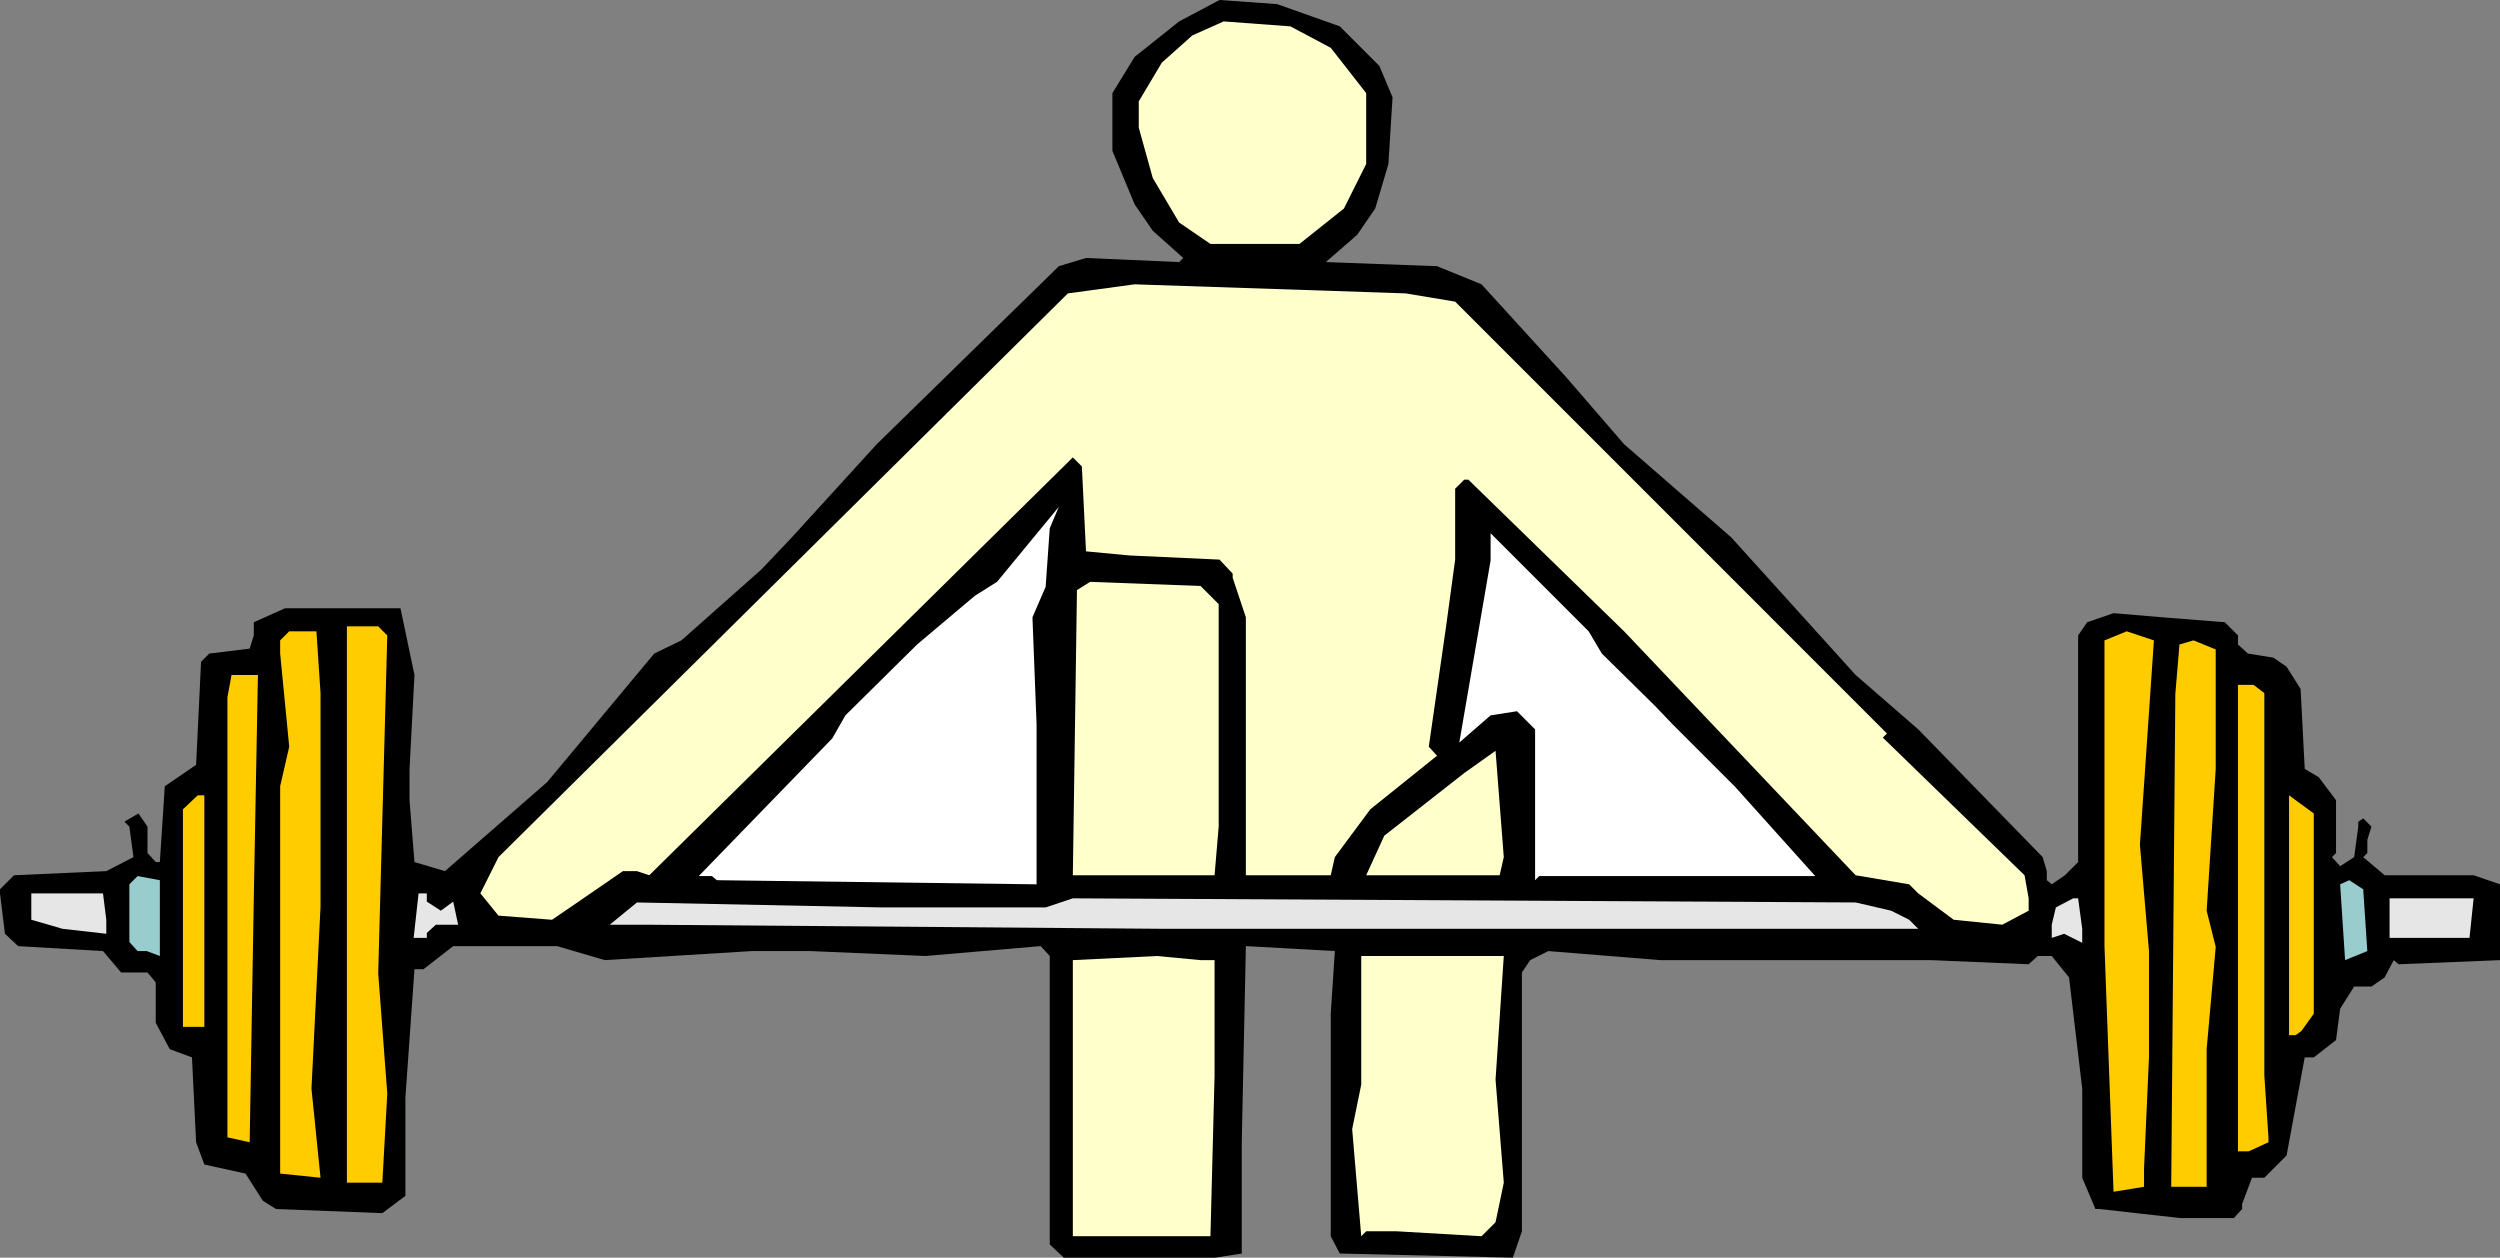 <?xml version="1.0" encoding="UTF-8" standalone="no"?>
<svg
   version="1.0"
   width="129.724mm"
   height="65.26mm"
   id="svg24"
   sodipodi:docname="Lift 3.wmf"
   xmlns:inkscape="http://www.inkscape.org/namespaces/inkscape"
   xmlns:sodipodi="http://sodipodi.sourceforge.net/DTD/sodipodi-0.dtd"
   xmlns="http://www.w3.org/2000/svg"
   xmlns:svg="http://www.w3.org/2000/svg">
  <rect width="100%" height="100%" fill="#808080" stroke="none"/>
  <sodipodi:namedview
     id="namedview24"
     pagecolor="#ffffff"
     bordercolor="#000000"
     borderopacity="0.25"
     inkscape:showpageshadow="2"
     inkscape:pageopacity="0.0"
     inkscape:pagecheckerboard="0"
     inkscape:deskcolor="#d1d1d1"
     inkscape:document-units="mm" />
  <defs
     id="defs1">
    <pattern
       id="WMFhbasepattern"
       patternUnits="userSpaceOnUse"
       width="6"
       height="6"
       x="0"
       y="0" />
  </defs>
  <path
     style="fill:#000000;fill-opacity:1;fill-rule:evenodd;stroke:none"
     d="m 262.761,5.172 7.757,7.758 2.586,6.142 -0.808,13.092 -2.586,8.728 -3.555,5.172 -6.141,5.334 21.816,0.808 8.726,3.556 16.645,18.264 11.312,13.092 21.008,18.264 24.402,26.993 12.282,10.668 24.402,25.053 0.808,2.748 v 1.778 l 0.97,0.808 2.586,-1.778 2.586,-2.586 v -44.449 l 1.778,-2.586 5.171,-1.778 9.534,0.808 12.282,0.97 2.586,2.586 v 1.778 l 1.939,1.778 5.01,0.808 2.586,1.778 2.747,4.364 0.808,15.678 2.747,1.616 3.394,4.526 V 167.289 l -0.808,0.808 1.616,1.778 2.747,-1.778 0.808,-5.98 v -0.97 l 0.97,-0.647 1.616,1.616 -0.808,2.586 v 2.586 l -0.808,0.808 4.202,3.556 h 17.453 l 5.171,1.778 v 14.87 l -19.877,0.808 -0.97,-0.808 -1.778,3.394 -2.586,1.778 h -3.394 l -2.747,4.364 -0.808,6.142 -4.363,3.394 h -1.778 l -3.555,19.234 -4.363,4.364 h -2.424 l -1.939,5.172 v 0.97 l -1.616,1.778 h -10.504 l -15.837,-1.778 h -0.808 l -2.586,-6.142 v -17.456 l -2.586,-21.82 -3.394,-4.202 h -2.747 l -1.778,1.616 -19.23,-0.808 h -53.005 l -21.978,-1.778 -3.555,1.778 -1.616,2.424 v 50.752 l -1.778,5.172 -33.936,-0.808 -1.778,-3.394 v -43.641 l 0.808,-12.284 -17.453,-0.97 -0.808,38.468 v 21.82 l -5.171,0.808 h -29.734 l -2.747,-2.586 v -56.571 l -1.778,-1.94 -22.624,1.94 -22.624,-0.97 h -11.312 l -28.926,1.778 -9.373,-2.748 H 88.88 l -5.818,4.526 h -1.778 l -1.778,25.215 v 19.234 l -4.525,3.394 -20.846,-0.808 -2.586,-1.616 -3.394,-5.334 -8.08,-1.778 -1.616,-4.364 -0.808,-16.648 -4.363,-1.616 -2.747,-5.172 v -7.92 l -1.616,-1.94 H 23.755 L 20.2,186.523 3.555,185.553 0.97,183.129 0,175.209 v -0.808 l 2.747,-2.748 18.099,-0.808 5.333,-2.748 -0.808,-5.98 -0.97,-0.97 2.747,-1.616 1.778,2.586 v 5.172 l 1.616,1.778 h 0.808 l 0.97,-14.87 6.141,-4.202 0.97,-20.204 1.616,-1.616 7.918,-0.97 0.808,-2.586 v -2.586 l 6.141,-2.748 h 22.624 l 2.747,13.092 -0.97,18.426 v 6.142 l 0.97,12.122 5.979,1.778 20.038,-17.456 21.008,-25.215 5.333,-2.586 15.675,-13.9 5.979,-6.304 16.645,-18.264 35.714,-34.912 5.333,-1.616 18.261,0.808 0.808,-0.808 -5.979,-5.334 -3.555,-5.172 -4.363,-10.506 V 18.264 L 222.523,11.153 231.249,4.202 239.168,0 250.48,0.808 Z"
     id="path1" />
  <path
     style="fill:#ffffcc;fill-opacity:1;fill-rule:evenodd;stroke:none"
     d="m 260.984,9.375 6.949,8.89 v 13.9 l -4.363,8.728 -8.726,6.95 h -17.453 l -6.141,-4.202 -5.171,-8.728 -2.747,-9.86 v -5.172 l 4.525,-7.597 5.979,-5.334 6.141,-2.748 13.09,0.97 z"
     id="path2" />
  <path
     style="fill:#ffffcc;fill-opacity:1;fill-rule:evenodd;stroke:none"
     d="m 285.385,59.157 84.678,84.695 -0.808,0.808 27.795,26.993 0.808,4.526 v 2.424 l -5.171,2.748 -9.534,-0.97 -6.949,-5.172 -1.778,-1.778 -10.504,-1.778 -45.41,-47.843 -30.542,-29.74 h -0.808 l -1.778,1.778 v 13.9 l -1.778,13.092 -3.394,23.598 1.616,1.778 -13.09,10.506 -6.949,9.375 -0.808,3.556 h -16.645 v -50.591 l -2.586,-7.758 v -0.808 l -2.586,-2.748 -17.614,-0.808 -8.565,-0.808 -0.808,-16.648 -1.778,-1.778 -83.062,81.947 -2.424,-0.808 h -2.747 l -7.757,5.334 -6.141,4.202 -10.504,-0.808 -3.555,-4.364 3.555,-7.112 111.665,-110.556 13.09,-1.778 53.166,1.778 z"
     id="path3" />
  <path
     style="fill:#ffffff;fill-opacity:1;fill-rule:evenodd;stroke:none"
     d="m 205.07,115.082 -2.586,5.98 0.808,21.012 v 31.357 l -62.701,-0.808 -0.97,-0.808 h -2.586 l 26.179,-26.993 2.586,-4.526 14.059,-13.9 11.312,-9.536 4.363,-2.748 12.12,-14.709 -1.778,4.202 z"
     id="path4" />
  <path
     style="fill:#ffffff;fill-opacity:1;fill-rule:evenodd;stroke:none"
     d="m 311.564,123.81 2.586,4.364 10.504,10.344 3.394,3.556 12.282,12.284 15.675,17.456 h -54.136 l -0.808,0.808 v -29.579 l -3.555,-3.556 -5.171,0.808 -6.141,5.334 6.141,-35.721 v -5.334 l 8.726,8.728 z"
     id="path5" />
  <path
     style="fill:#ffffcc;fill-opacity:1;fill-rule:evenodd;stroke:none"
     d="m 239.006,118.476 v 43.641 l -0.808,9.536 h -27.795 l 0.808,-55.925 2.586,-1.616 21.654,0.808 z"
     id="path6" />
  <path
     style="fill:#ffcc00;fill-opacity:1;fill-rule:evenodd;stroke:none"
     d="m 75.952,124.618 -1.778,66.269 1.778,23.598 -0.97,17.456 H 68.034 V 122.84 h 6.141 z"
     id="path7" />
  <path
     style="fill:#ffcc00;fill-opacity:1;fill-rule:evenodd;stroke:none"
     d="m 62.862,135.932 v 41.863 l -1.778,35.721 1.778,17.456 -7.918,-0.808 v -75.967 l 1.778,-7.758 -1.778,-18.264 v -2.586 l 1.778,-1.778 h 5.333 z"
     id="path8" />
  <path
     style="fill:#ffcc00;fill-opacity:1;fill-rule:evenodd;stroke:none"
     d="m 419.675,165.673 1.778,20.851 v 20.851 l -0.97,21.82 v 3.556 l -5.979,0.97 -1.778,-48.166 v -59.965 l 4.363,-1.778 5.333,1.778 z"
     id="path9" />
  <path
     style="fill:#ffcc00;fill-opacity:1;fill-rule:evenodd;stroke:none"
     d="m 434.542,150.803 -1.778,27.801 1.778,7.112 -1.778,20.042 v 26.993 h -6.949 l 0.808,-96.656 0.808,-9.698 2.747,-0.808 4.363,1.778 z"
     id="path10" />
  <path
     style="fill:#ffcc00;fill-opacity:1;fill-rule:evenodd;stroke:none"
     d="M 49.773,176.179 48.965,224.022 44.602,223.052 v -86.311 l 0.808,-4.364 h 5.171 z"
     id="path11" />
  <path
     style="fill:#ffcc00;fill-opacity:1;fill-rule:evenodd;stroke:none"
     d="m 444.076,135.932 v 74.997 l 0.808,12.122 v 0.97 l -3.878,1.778 h -2.101 v -91.484 h 3.07 z"
     id="path12" />
  <path
     style="fill:#ffffcc;fill-opacity:1;fill-rule:evenodd;stroke:none"
     d="M 294.112,171.653 H 267.933 l 3.555,-7.758 15.675,-12.284 6.141,-4.364 1.616,20.851 z"
     id="path13" />
  <path
     style="fill:#ffcc00;fill-opacity:1;fill-rule:evenodd;stroke:none"
     d="M 40.077,201.393 H 35.875 v -42.671 l 2.909,-2.748 h 1.293 z"
     id="path14" />
  <path
     style="fill:#ffcc00;fill-opacity:1;fill-rule:evenodd;stroke:none"
     d="m 453.772,198.807 -2.424,3.394 -1.131,0.808 h -1.293 v -47.035 l 4.848,3.556 z"
     id="path15" />
  <path
     style="fill:#99cccc;fill-opacity:1;fill-rule:evenodd;stroke:none"
     d="m 31.35,187.493 -2.586,-0.97 H 26.987 l -1.616,-1.778 v -11.314 l 1.616,-1.616 4.363,0.808 z"
     id="path16" />
  <path
     style="fill:#99cccc;fill-opacity:1;fill-rule:evenodd;stroke:none"
     d="m 464.276,186.523 -4.363,1.778 -0.97,-14.87 1.778,-0.808 2.747,1.778 z"
     id="path17" />
  <path
     style="fill:#e6e6e6;fill-opacity:1;fill-rule:evenodd;stroke:none"
     d="m 20.846,180.381 v 2.748 l -8.565,-0.97 -6.141,-1.778 v -5.172 h 14.059 z"
     id="path18" />
  <path
     style="fill:#e6e6e6;fill-opacity:1;fill-rule:evenodd;stroke:none"
     d="m 83.709,176.825 2.747,1.778 2.424,-1.778 0.97,4.526 h -4.363 l -1.778,1.616 v 0.97 h -2.586 l 0.97,-8.728 h 1.616 z"
     id="path19" />
  <path
     style="fill:#e6e6e6;fill-opacity:1;fill-rule:evenodd;stroke:none"
     d="m 370.872,178.603 3.555,1.778 1.778,1.778 H 228.664 l -102.131,-0.808 h -6.949 l 5.333,-4.364 47.834,0.97 h 32.32 l 5.333,-1.778 153.52,0.808 z"
     id="path20" />
  <path
     style="fill:#e6e6e6;fill-opacity:1;fill-rule:evenodd;stroke:none"
     d="m 408.363,182.159 v 2.748 l -3.555,-1.778 -2.424,0.808 v -2.586 l 0.808,-3.394 3.394,-1.778 h 0.97 z"
     id="path21" />
  <path
     style="fill:#e6e6e6;fill-opacity:1;fill-rule:evenodd;stroke:none"
     d="m 484.315,183.937 h -15.675 v -7.758 h 16.483 z"
     id="path22" />
  <path
     style="fill:#ffffcc;fill-opacity:1;fill-rule:evenodd;stroke:none"
     d="m 238.198,188.301 v 22.628 l -0.808,31.518 h -26.987 v -54.147 l 16.483,-0.808 8.565,0.808 z"
     id="path23" />
  <path
     style="fill:#ffffcc;fill-opacity:1;fill-rule:evenodd;stroke:none"
     d="m 294.92,187.493 -1.616,24.245 1.616,20.204 -1.616,7.758 -2.747,2.748 -16.645,-0.97 h -5.979 l -0.97,0.97 -1.778,-21.012 1.778,-8.728 v -25.215 h 28.765 z"
     id="path24" />
</svg>
